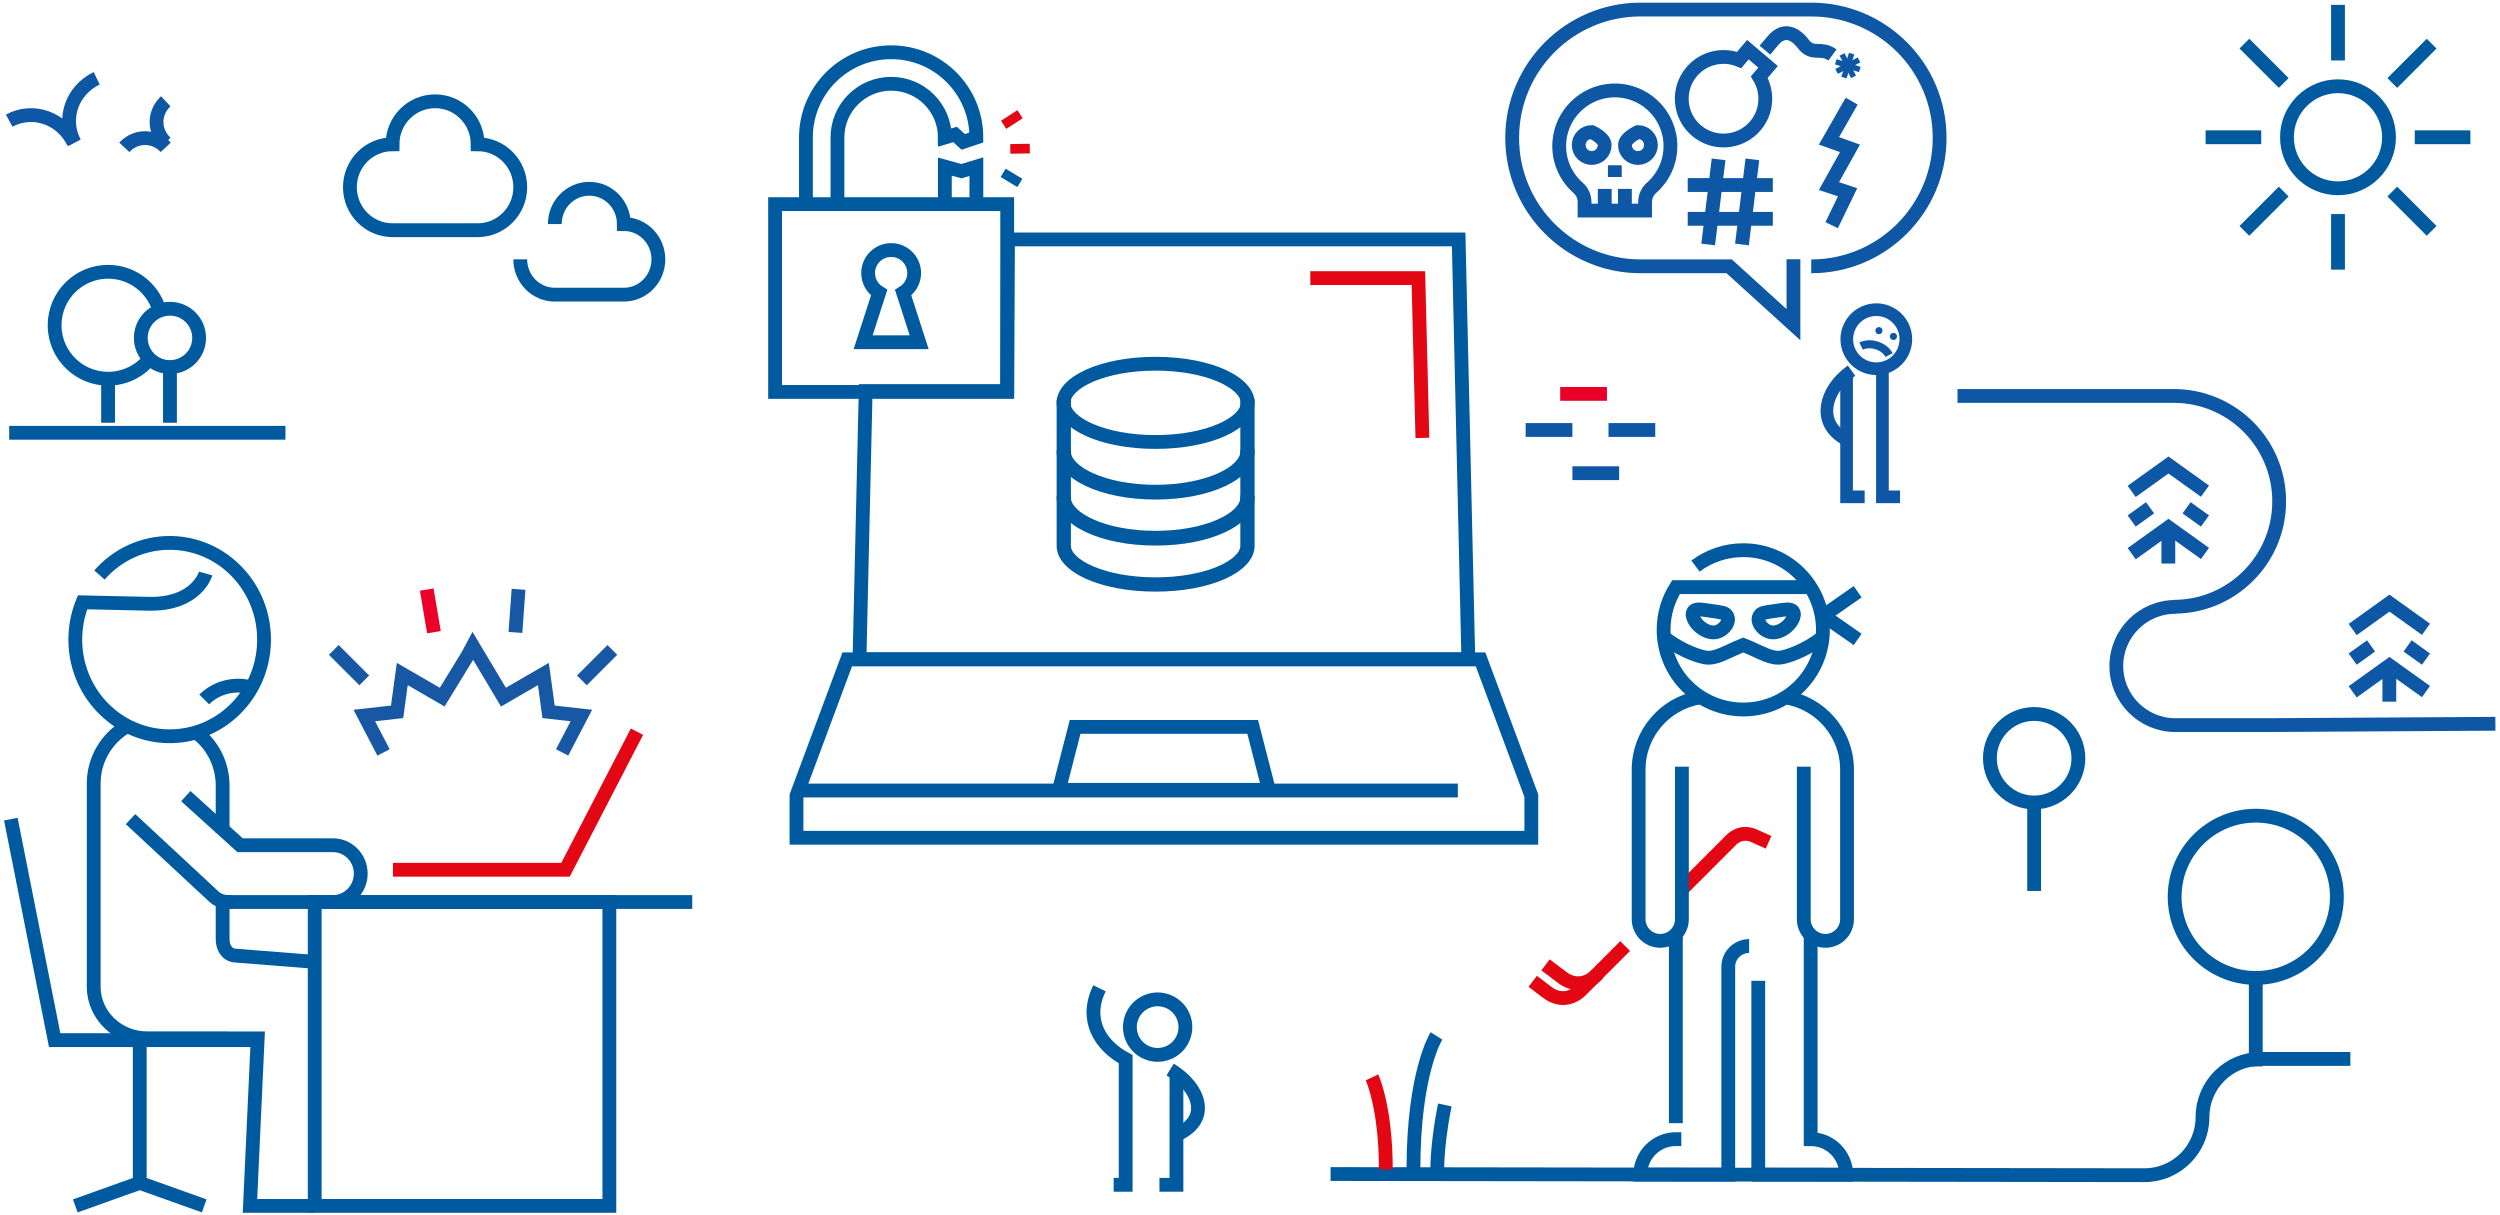 <?xml version="1.0" encoding="UTF-8"?>
<svg width="543px" height="264px" viewBox="0 0 543 264" version="1.1" xmlns="http://www.w3.org/2000/svg" xmlns:xlink="http://www.w3.org/1999/xlink">
    <!-- Generator: Sketch 63.1 (92452) - https://sketch.com -->
    <title>Group 7</title>
    <desc>Created with Sketch.</desc>
    <g id="Page-1" stroke="none" stroke-width="1" fill="none" fill-rule="evenodd">
        <g id="Swish-för-företag-Copy-3" transform="translate(-712, -216)">
            <g id="Group-7" transform="translate(714, 217)">
                <g id="line" stroke-width="3">
                    <g id="Main-house" transform="translate(287, 224)">
                        <path d="M0,30 L176.758,30.253 C183.732,30.253 189.385,24.6 189.385,17.627 C189.385,10.653 195.038,5 202.012,5 L221.5,5" id="Path-7" stroke="#005AA0"></path>
                        <g id="Group-6" transform="translate(9, 0)">
                            <path d="M9,29 C9,7.836 14,0 14,0" id="Stroke-43" stroke="#005AA0"></path>
                            <path d="M0,9 C0,9 3,15.411 3,29" id="Stroke-45" stroke="#E30613"></path>
                            <path d="M15.819,15 C15.819,15 14.181,22.737 14.181,29" id="Stroke-47" stroke="#005AA0"></path>
                        </g>
                    </g>
                    <g id="Group-64" transform="translate(9, 58)" stroke="#005AA0">
                        <g id="round-tree" transform="translate(0.862, 0.031)">
                            <line x1="25.054" y1="20.696" x2="25.054" y2="32.792" id="Stroke-37"></line>
                            <path d="M20.65,18.904 C18.521,21.539 15.263,23.226 11.612,23.226 C8.541,23.226 5.749,22.032 3.671,20.085 C1.412,17.967 0,14.954 0,11.612 C0,5.199 5.199,0 11.612,0 C16.929,0 21.413,3.573 22.789,8.45" id="Stroke-39"></path>
                            <path d="M31.388,14.362 C31.388,15.86 30.868,17.236 30,18.32 C28.839,19.768 27.055,20.696 25.054,20.696 C21.556,20.696 18.72,17.86 18.72,14.362 C18.72,10.864 21.556,8.028 25.054,8.028 C28.552,8.028 31.388,10.864 31.388,14.362 Z" id="Stroke-40"></path>
                            <line x1="11.612" y1="23.225" x2="11.612" y2="32.792" id="Stroke-38"></line>
                        </g>
                    </g>
                    <path d="M83.25,30.333 C78.141,30.333 74,34.512 74,39.666 C74,44.821 78.141,49 83.25,49 L101.75,49 C106.859,49 111,44.821 111,39.666 C111,34.512 106.859,30.333 101.75,30.333 C101.75,25.179 97.609,21 92.5,21 C87.391,21 83.25,25.179 83.25,30.333 Z" id="Stroke-1" stroke="#005AA0"></path>
                    <path d="M111,55.333 C111,59.568 114.357,63 118.5,63 L133.5,63 C137.642,63 141,59.568 141,55.333 C141,51.099 137.642,47.667 133.5,47.667 C133.5,43.432 130.142,40 126,40 C121.858,40 118.5,43.432 118.5,47.667" id="Stroke-1" stroke="#005AA0"></path>
                    <g id="sun" transform="translate(477, 0)" stroke="#005AA0">
                        <line x1="12.136" y1="28.813" x2="0.056" y2="28.813" id="Stroke-1"></line>
                        <line x1="57.57" y1="28.813" x2="45.49" y2="28.813" id="Stroke-2"></line>
                        <line x1="28.813" y1="45.491" x2="28.813" y2="57.569" id="Stroke-3"></line>
                        <line x1="28.813" y1="0.056" x2="28.813" y2="12.137" id="Stroke-4"></line>
                        <line x1="8.479" y1="8.479" x2="17.021" y2="17.021" id="Stroke-5"></line>
                        <line x1="40.605" y1="40.605" x2="49.147" y2="49.147" id="Stroke-6"></line>
                        <line x1="49.147" y1="8.479" x2="40.604" y2="17.021" id="Stroke-7"></line>
                        <line x1="17.02" y1="40.605" x2="8.479" y2="49.147" id="Stroke-8"></line>
                        <path d="M39.896,28.813 C39.896,22.696 34.93,17.73 28.813,17.73 C22.696,17.73 17.729,22.696 17.729,28.813 C17.729,34.931 22.696,39.897 28.813,39.897 C34.93,39.897 39.896,34.931 39.896,28.813 Z" id="Stroke-9"></path>
                    </g>
                    <g id="Group-20" transform="translate(430, 154)" stroke="#005AA0">
                        <path d="M19.426,9.686 C19.426,11.958 18.637,14.046 17.32,15.691 C15.558,17.889 12.851,19.297 9.815,19.297 C4.507,19.297 0.204,14.994 0.204,9.686 C0.204,4.378 4.507,0.075 9.815,0.075 C15.123,0.075 19.426,4.378 19.426,9.686 Z" id="Stroke-2"></path>
                        <line x1="57.952" y1="57.406" x2="57.952" y2="76.628" id="Stroke-3"></line>
                        <path d="M75.572,39.785 C75.572,49.516 67.683,57.406 57.952,57.406 C53.292,57.406 49.054,55.597 45.903,52.642 C42.474,49.428 40.331,44.856 40.331,39.785 C40.331,30.054 48.22,22.165 57.952,22.165 C67.683,22.165 75.572,30.054 75.572,39.785 Z" id="Stroke-4"></path>
                        <line x1="9.815" y1="19.297" x2="9.815" y2="38.52" id="Stroke-1"></line>
                    </g>
                    <g id="Group-3" transform="translate(509, 130)" stroke="#0D57A5">
                        <polyline id="Stroke-1" points="1.33226763e-13 5.733 7.988 -8.2067686e-13 15.921 5.679"></polyline>
                        <polyline id="Stroke-2" points="1.33226763e-13 19.263 7.988 13.529 15.921 19.209"></polyline>
                        <line x1="-4.10782519e-13" y1="12.157" x2="3.994" y2="9.291" id="Stroke-3"></line>
                        <line x1="15.922" y1="12.157" x2="11.927" y2="9.291" id="Stroke-4"></line>
                        <line x1="7.961" y1="14.4" x2="7.961" y2="21.402" id="Stroke-5"></line>
                    </g>
                    <g id="Group-5" transform="translate(17, 23.5) scale(-1, 1) translate(-17, -23.5) translate(0, 16)" stroke="#0D57A5">
                        <path d="M0,14 C2.667,11.514 2.667,7.486 0,5" id="Stroke-1"></path>
                        <path d="M9,15 C6.514,12.333 2.486,12.333 0,15" id="Stroke-2"></path>
                        <path d="M19.798,14 C22.556,8.879 20.408,2.611 15,0" id="Stroke-3"></path>
                        <path d="M34,9.202 C28.879,6.444 22.611,8.592 20,14" id="Stroke-4"></path>
                    </g>
                    <path d="M470.142,130.787 C482.786,130.787 493.036,120.537 493.036,107.893 C493.036,95.25 482.786,85 470.142,85 L423.168,85" id="Shape" stroke="#0D57A5"></path>
                    <path d="M470.506,130.816 C463.414,130.816 457.665,136.565 457.665,143.657 C457.665,150.748 463.414,156.497 470.506,156.497 L490.32,156.497 L540,156.204" id="Stroke-7" stroke="#0D57A5"></path>
                    <g id="Group-4" transform="translate(461, 100)" stroke="#0D57A5">
                        <polyline id="Stroke-1" points="1.33226763e-13 5.733 7.988 -8.21120949e-13 15.921 5.679"></polyline>
                        <polyline id="Stroke-2" points="1.33226763e-13 19.263 7.988 13.529 15.921 19.209"></polyline>
                        <line x1="-4.10116385e-13" y1="12.157" x2="3.994" y2="9.291" id="Stroke-3"></line>
                        <line x1="15.922" y1="12.157" x2="11.927" y2="9.291" id="Stroke-4"></line>
                        <line x1="7.961" y1="14.4" x2="7.961" y2="21.402" id="Stroke-5"></line>
                    </g>
                    <g id="Group-5-Copy" transform="translate(74.5, 188.5) scale(-1, 1) translate(-74.5, -188.5) translate(0, 116)">
                        <g id="company/person-with-computer-2" transform="translate(74.5, 72.5) scale(-1, 1) translate(-74.5, -72.5) translate(0, 0)">
                            <g id="company/person-with-computer" transform="translate(74.5, 72.5) scale(-1, 1) translate(-74.5, -72.5) ">
                                <g id="lines">
                                    <path d="M82.646,91.918 L99.988,90.55 C101.833,90.329 102.627,88.71 102.646,86.971 L102.646,78.918" id="Stroke-1" stroke="#005AA0"></path>
                                    <path d="M108.646,41.918 C105.037,44.439 102.646,48.763 102.646,53.648 L102.646,63.918" id="Stroke-3" stroke="#005AA0"></path>
                                    <path d="M123.729,40.918 C127.868,43.439 130.646,47.993 130.646,53.162 L130.646,97.438 C130.578,103.638 125.301,108.531 119.09,108.52 L95.03,108.53 L96.703,144.918 L82.646,144.918" id="Stroke-5" stroke="#005AA0"></path>
                                    <path d="M83.187,78.918 L78.654,78.912 C75.349,78.911 72.646,76.136 72.646,72.747 C72.647,69.355 75.352,66.583 78.657,66.584 L98.845,66.59 L110.646,55.918" id="Stroke-7" stroke="#005AA0"></path>
                                    <path d="M122.646,60.918 L104.45,77.832 C103.282,78.825 102.092,78.918 100.783,78.918 L100.646,78.918" id="Stroke-9" stroke="#005AA0"></path>
                                    <path d="M106.325,7.571 C106.325,7.571 108.248,14.37 118.715,14.139 L133.059,13.823 L133.379,14.634 C134.149,16.767 134.591,19.065 134.641,21.466 C134.884,33.062 125.906,42.663 114.586,42.913 C103.267,43.162 93.893,33.963 93.651,22.368 C93.407,10.773 102.386,1.172 113.705,0.923 C119.919,0.785 125.548,3.496 129.4,7.888" id="Stroke-11" stroke="#005AA0"></path>
                                    <path d="M95.646,34.281 C96.885,34.732 98.197,34.943 99.501,34.915 C102.112,34.862 104.702,33.859 106.646,31.918" id="Stroke-13" stroke="#005AA0" transform="translate(101.146, 33.418) scale(1, -1) translate(-101.146, -33.418) "></path>
                                    <polygon id="Stroke-15" stroke="#005AA0" points="18.646 144.918 82.646 144.918 82.646 78.918 18.646 78.918"></polygon>
                                    <line x1="120.646" y1="108.918" x2="120.646" y2="139.918" id="Stroke-17" stroke="#005AA0"></line>
                                    <polyline id="Stroke-18" stroke="#005AA0" points="106.646 144.918 120.646 139.918 134.646 144.918"></polyline>
                                    <line x1="101.646" y1="78.918" x2="0.646" y2="78.918" id="Stroke-19" stroke="#005AA0"></line>
                                    <polyline id="Stroke-20" stroke="#E30613" points="65.646 71.918 28.173 71.918 12.646 41.918"></polyline>
                                    <g id="Group-2" transform="translate(18, 11)">
                                        <g id="Group">
                                            <polyline id="Stroke-1" stroke="#1757A4" points="49.695 35.426 53.876 27.408 46.752 26.611 45.628 18.392 36.954 23.418 31.365 14.28 30.302 12.287 23.651 23.418 14.976 18.392 13.853 26.611 6.729 27.408 10.91 35.426"></polyline>
                                            <line x1="6.617" y1="19.776" x2="9.9475983e-14" y2="13.16" id="Stroke-2" stroke="#1757A4"></line>
                                            <line x1="53.883" y1="19.776" x2="60.5" y2="13.16" id="Stroke-3" stroke="#1757A4"></line>
                                            <line x1="21.05" y1="9.363" x2="20.372" y2="-1.22213351e-12" id="Stroke-4" stroke="#1757A4"></line>
                                            <line x1="38.749" y1="9.309" x2="40.315" y2="0.053" id="Stroke-5" stroke="#EA0029"></line>
                                        </g>
                                    </g>
                                    <polyline id="Stroke-21" stroke="#005AA0" points="95.646 108.918 139.125 108.918 148.646 60.918"></polyline>
                                </g>
                            </g>
                        </g>
                    </g>
                    <g id="Group-9" transform="translate(235, 213)" stroke="#005AA0">
                        <path d="M20.221,10.804 C19.275,13.996 15.919,15.817 12.728,14.87 C9.536,13.924 7.716,10.569 8.662,7.376 C9.608,4.185 12.962,2.364 16.155,3.311 C19.347,4.257 21.167,7.612 20.221,10.804 Z" id="Stroke-1"></path>
                        <polyline id="Stroke-3" points="18.524 19.903 18.524 43.34 14.834 43.34"></polyline>
                        <path d="M1.81,0.661 C-1.548,7.494 1.984,13.127 7.497,16.047 L7.497,43.34 L4.881,43.34" id="Stroke-5"></path>
                        <path d="M17.157,18.289 C20.631,20.46 22.575,22.992 23.087,25.502 C23.554,27.803 22.779,30.553 18.622,32.444" id="Stroke-7"></path>
                    </g>
                    <line x1="60" y1="93" x2="0" y2="93" id="Path-83" stroke="#005AA0"></line>
                </g>
                <g id="puter" transform="translate(166, 10)">
                    <polyline id="Stroke-1" stroke="#005AA0" stroke-width="3" points="85.326 170.96 5 170.96 5 161.81 16.026 132.2 153.574 132.2 164.6 161.81 164.6 170.96 85.009 170.96"></polyline>
                    <line x1="5" y1="160.7" x2="148.64" y2="160.7" id="Stroke-3" stroke="#005AA0" stroke-width="3"></line>
                    <path d="M150.92,132.2 L18.68,132.2 L20.023,73.934 L50.766,73.934 C50.876,51.978 50.93,41 50.93,41 C50.93,41 83.56,41 148.819,41 L150.92,132.2 Z" id="Stroke-5" stroke="#005AA0" stroke-width="3"></path>
                    <g id="lines-2">
                        <g id="lines">
                            <polygon id="Stroke-1" stroke="#005AA0" stroke-width="3" points="0.35 74.129 50.766 74.129 50.766 33.34 0.35 33.34"></polygon>
                            <path d="M13.895,32.449 L13.895,18.86 C13.895,12.419 19.117,7.197 25.558,7.197 C31.999,7.197 37.221,12.419 37.221,18.86 L39.44,18.208 L41.211,19.823 L44.068,18.86 C44.068,8.637 35.782,0.35 25.558,0.35 C15.335,0.35 7.048,8.637 7.048,18.86 L7.048,32.449" id="Stroke-3" stroke="#005AA0" stroke-width="3"></path>
                            <polyline id="Stroke-4" stroke="#005AA0" stroke-width="3" points="37.221 32.449 37.221 25.194 40.818 26.178 44.068 25.194 44.068 32.449"></polyline>
                            <line x1="49.995" y1="16.109" x2="53.555" y2="13.806" id="Stroke-5" stroke="#E30613" stroke-width="2.1"></line>
                            <line x1="51.434" y1="21.341" x2="55.673" y2="21.275" id="Stroke-6" stroke="#E30613" stroke-width="2.1"></line>
                            <line x1="49.881" y1="26.542" x2="53.511" y2="28.733" id="Stroke-7" stroke="#005AA0" stroke-width="2.1"></line>
                            <path d="M31.643,63.335 L28.167,52.57 C29.599,51.691 30.558,50.115 30.558,48.31 C30.558,45.548 28.32,43.309 25.558,43.309 C22.796,43.309 20.557,45.548 20.557,48.31 C20.557,50.115 21.516,51.691 22.95,52.57 L19.473,63.335 L31.643,63.335 Z" id="Stroke-8" stroke="#005AA0" stroke-width="3"></path>
                        </g>
                    </g>
                    <polyline id="Path" stroke="#E30613" stroke-width="3" points="116.6 49.4 140.07 49.4 140.945 84.115"></polyline>
                    <polyline id="Stroke-12" stroke="#005AA0" stroke-width="3" points="107.6 160.56 62 160.56 65.518 146.88 104.082 146.88 105.84 153.72 107.6 160.56"></polyline>
                </g>
                <g id="Group-48" transform="translate(326, 1)">
                    <line x1="10.874" y1="83.551" x2="21.026" y2="83.551" id="Stroke-13" stroke="#E90029" stroke-width="3"></line>
                    <line x1="21.367" y1="91.395" x2="31.519" y2="91.395" id="Stroke-14" stroke="#0D57A5" stroke-width="3"></line>
                    <line x1="3.372" y1="91.395" x2="13.524" y2="91.395" id="Stroke-15" stroke="#0D57A5" stroke-width="3"></line>
                    <line x1="13.524" y1="100.777" x2="23.676" y2="100.777" id="Stroke-16" stroke="#0D57A5" stroke-width="3"></line>
                    <path d="M73.171,72.454 C73.603,75.968 76.805,78.47 80.318,78.039 C83.831,77.608 86.334,74.406 85.903,70.892 C85.472,67.379 82.269,64.876 78.756,65.308 C75.243,65.739 72.74,68.941 73.171,72.454 Z" id="Stroke-19" stroke="#0D57A5" stroke-width="2.75"></path>
                    <path d="M76.23,73.176 C77.18,72.697 78.418,72.643 79.627,73.03 C80.835,73.417 81.812,74.179 82.307,75.122" id="Stroke-20" stroke="#0D57A5" stroke-width="1.75"></path>
                    <polyline id="Stroke-21" stroke="#0D57A5" stroke-width="2.75" points="73.078 79.57 73.078 105.913 77.004 105.913"></polyline>
                    <polyline id="Stroke-22" stroke="#0D57A5" stroke-width="2.75" points="80.862 78.343 80.862 105.912 84.692 105.912"></polyline>
                    <path d="M74.147,78.494 C71.043,80.755 69.323,83.419 68.895,86.079 C68.504,88.519 69.24,91.451 73.016,93.516" id="Stroke-23" stroke="#0D57A5" stroke-width="2.75"></path>
                    <path d="M61.536,54.312 L61.536,68.523 L47.579,55.846 L28.331,55.846 C12.93,55.846 0.445,43.361 0.445,27.96 C0.445,12.56 12.93,0.075 28.331,0.075 L65.401,0.075 C80.803,0.075 93.287,12.56 93.287,27.96 C93.287,43.361 80.803,55.846 65.401,55.846" id="Stroke-24" stroke="#0D57A5" stroke-width="3"></path>
                    <path d="M34.821,29.724 C34.821,22.767 28.942,17.184 21.881,17.671 C16.001,18.077 11.205,22.787 10.702,28.66 C10.356,32.702 12.003,36.371 14.767,38.8 C15.653,39.578 16.165,40.695 16.165,41.873 L16.165,43.737 L29.312,43.737 L29.312,41.873 C29.312,40.695 29.825,39.578 30.71,38.8 C33.23,36.586 34.821,33.342 34.821,29.724 Z" id="Stroke-25" stroke="#0D57A5" stroke-width="3"></path>
                    <line x1="20.548" y1="39.028" x2="20.548" y2="43.018" id="Stroke-26" stroke="#0D57A5" stroke-width="3"></line>
                    <line x1="24.929" y1="39.028" x2="24.929" y2="43.018" id="Stroke-27" stroke="#0D57A5" stroke-width="3"></line>
                    <path d="M20.537,29.499 C20.537,31.057 19.274,32.319 17.717,32.319 C16.159,32.319 14.896,31.057 14.896,29.499 C14.896,27.941 16.159,26.679 17.717,26.679 C17.717,26.679 20.537,27.941 20.537,29.499 Z" id="Stroke-28" stroke="#0D57A5" stroke-width="3"></path>
                    <path d="M24.941,29.499 C24.941,31.057 26.203,32.319 27.761,32.319 C29.319,32.319 30.581,31.057 30.581,29.499 C30.581,27.941 29.319,26.679 27.761,26.679 C27.761,26.679 24.941,27.941 24.941,29.499 Z" id="Stroke-29" stroke="#0D57A5" stroke-width="3"></path>
                    <line x1="22.739" y1="33.9" x2="22.739" y2="36.445" id="Stroke-30" stroke="#0D57A5" stroke-width="3"></line>
                    <line x1="45.276" y1="32.613" x2="43.016" y2="51.102" id="Stroke-31" stroke="#0D57A5" stroke-width="3"></line>
                    <line x1="52.614" y1="32.613" x2="50.354" y2="51.102" id="Stroke-32" stroke="#0D57A5" stroke-width="3"></line>
                    <line x1="57.059" y1="38.189" x2="38.57" y2="38.189" id="Stroke-33" stroke="#0D57A5" stroke-width="3"></line>
                    <line x1="57.059" y1="45.527" x2="38.57" y2="45.527" id="Stroke-34" stroke="#0D57A5" stroke-width="3"></line>
                    <line x1="72.5" y1="14.859" x2="74.18" y2="9.654" id="Stroke-35" stroke="#0D57A5" stroke-width="1.2"></line>
                    <line x1="70.738" y1="11.417" x2="75.943" y2="13.097" id="Stroke-36" stroke="#0D57A5" stroke-width="1.2"></line>
                    <line x1="70.906" y1="13.503" x2="75.775" y2="11.011" id="Stroke-37" stroke="#0D57A5" stroke-width="1.2"></line>
                    <line x1="72.094" y1="9.822" x2="74.587" y2="14.691" id="Stroke-38" stroke="#0D57A5" stroke-width="1.2"></line>
                    <path d="M54.116,14.751 L56.022,12.51 L51.648,8.789 L49.741,11.029 C46.218,9.609 42.036,10.514 39.439,13.566 C36.191,17.384 36.653,23.111 40.47,26.359 C44.288,29.606 50.015,29.145 53.262,25.327 C55.859,22.274 56.082,18.002 54.116,14.751 Z" id="Stroke-39" stroke="#0D57A5" stroke-width="3"></path>
                    <path d="M55.334,8.886 C55.334,8.886 56.373,7.667 57.13,6.775 C58.889,4.707 61.257,4.38 63.724,7.598 C65.686,10.156 67.522,8.104 70.011,9.942" id="Stroke-40" stroke="#0D57A5" stroke-width="3"></path>
                    <polyline id="Stroke-41" stroke="#0D57A5" stroke-width="3" points="74.18 19.974 69.254 28.598 73.807 30.227 69.254 38.413 73.295 39.766 69.837 46.911"></polyline>
                    <path d="M82.493,70.908 C82.403,71.33 82.671,71.746 83.093,71.837 C83.513,71.928 83.93,71.66 84.02,71.239 C84.112,70.817 83.844,70.401 83.422,70.31 C83.001,70.219 82.585,70.487 82.493,70.908" id="Fill-42" fill="#0D57A5"></path>
                    <path d="M79.342,69.653 C79.251,70.075 79.519,70.49 79.94,70.582 C80.362,70.673 80.778,70.405 80.869,69.984 C80.96,69.562 80.693,69.146 80.271,69.054 C79.849,68.963 79.433,69.231 79.342,69.653" id="Fill-43" fill="#0D57A5"></path>
                </g>
                <g id="people/burglar" transform="translate(330, 118)" stroke-width="3">
                    <g id="lines">
                        <path d="M61.276,84.132 L61.276,128.42 C65.539,128.42 68.994,131.875 68.994,136.138 L49.894,136.138 L49.894,94.024" id="Stroke-1" stroke="#005AA0"></path>
                        <line x1="31.997" y1="124.95" x2="31.997" y2="83.934" id="Stroke-3" stroke="#005AA0"></line>
                        <path d="M47.907,86.48 C45.406,86.48 43.378,88.507 43.378,91.009 L43.378,136.138 L24.279,136.138 C24.279,131.876 27.734,128.42 31.997,128.42 L33.181,128.42" id="Stroke-5" stroke="#005AA0"></path>
                        <path d="M33.306,74.157 L43.833,63.629 C43.833,63.629 45.956,60.985 49.309,62.681 L52.131,63.952" id="Stroke-7" stroke="#E30613"></path>
                        <path d="M0.911,94.136 L3.794,96.341 C8.283,99.915 11.724,95.74 11.724,95.74 L20.983,86.48" id="Stroke-9" stroke="#E30613"></path>
                        <path d="M15.009,92.524 C15.009,92.524 11.569,96.699 7.078,93.125 L3.685,90.57" id="Stroke-11" stroke="#E30613"></path>
                        <path d="M59.778,47.517 L59.778,80.655 C59.778,83.249 61.882,85.352 64.475,85.352 C67.07,85.352 69.174,83.249 69.174,80.655 L69.174,49.649 L69.174,48.163 C69.174,40.246 63.382,33.681 55.803,32.475" id="Stroke-13" stroke="#005AA0"></path>
                        <path d="M33.306,47.517 L33.306,80.655 C33.306,83.249 31.202,85.352 28.608,85.352 C26.014,85.352 23.91,83.249 23.91,80.655 L23.91,49.649 L23.91,48.163 C23.91,40.303 29.619,33.776 37.118,32.502" id="Stroke-15" stroke="#005AA0"></path>
                        <path d="M57.651,14.547 C57.69,14.308 57.52,13.765 57.262,13.613 C56.621,13.233 55.819,13.356 54.206,13.601 C53.545,13.702 50.977,14.004 50.589,14.294 C48.809,15.623 51.052,18.498 53.269,18.356 C53.64,18.332 54.015,18.257 54.383,18.128 C55.919,17.589 57.456,16.058 57.651,14.547 Z" id="Stroke-17" stroke="#005AA0"></path>
                        <path d="M35.622,14.547 C35.582,14.308 35.753,13.765 36.01,13.613 C36.651,13.233 37.454,13.356 39.067,13.601 C39.728,13.702 42.295,14.004 42.684,14.294 C44.464,15.623 42.221,18.498 40.004,18.356 C39.632,18.332 39.258,18.257 38.89,18.128 C37.353,17.589 35.817,16.058 35.622,14.547 Z" id="Stroke-19" stroke="#005AA0"></path>
                        <path d="M61.527,8.525 L32.03,8.525 C30.324,11.206 29.336,14.387 29.336,17.8 C29.336,27.355 37.082,35.101 46.636,35.101 C56.191,35.101 63.937,27.355 63.937,17.8 C63.937,8.245 56.191,0.5 46.636,0.5 C42.745,0.5 39.153,1.785 36.263,3.953" id="Stroke-21" stroke="#005AA0"></path>
                        <path d="M29.542,19.501 C32.228,21.67 35.959,23.318 38.188,23.767 C40.604,24.252 42.684,22.678 46.637,21.091 C50.59,22.678 52.67,24.252 55.085,23.767 C57.314,23.318 61.046,21.67 63.73,19.501" id="Stroke-23" stroke="#005AA0"></path>
                        <line x1="64.056" y1="14.707" x2="71.482" y2="9.525" id="Stroke-25" stroke="#005AA0"></line>
                        <line x1="71.482" y1="19.888" x2="64.056" y2="14.706" id="Stroke-27" stroke="#005AA0"></line>
                    </g>
                </g>
                <g id="database" transform="translate(228, 77)" fill="#005AA0" fill-rule="nonzero" stroke="#005AA0">
                    <path d="M21,0 C9.225,0 0,4.174 0,9.5 C0,14.826 9.225,19 21,19 C32.775,19 42,14.826 42,9.5 C42,4.174 32.775,0 21,0 Z M21,17 C9.803,17 2,13.046 2,9.5 C2,5.954 9.803,2 21,2 C32.197,2 40,5.954 40,9.5 C40,13.046 32.197,17 21,17 Z" id="Shape"></path>
                    <path d="M40.95,19 C40.371,19 39.9,19.493 39.9,20.1 C39.9,23.741 32.139,27.8 21,27.8 C9.862,27.8 2.1,23.741 2.1,20.1 C2.1,19.493 1.63,19 1.05,19 C0.47,19 0,19.493 0,20.1 C0,25.651 9.225,30 21,30 C32.775,30 42,25.651 42,20.1 C42,19.493 41.53,19 40.95,19 Z" id="Path"></path>
                    <path d="M40.95,29 C40.371,29 39.9,29.493 39.9,30.1 C39.9,33.741 32.139,37.8 21,37.8 C9.862,37.8 2.1,33.741 2.1,30.1 C2.1,29.493 1.63,29 1.05,29 C0.47,29 0,29.493 0,30.1 C0,35.651 9.225,40 21,40 C32.775,40 42,35.651 42,30.1 C42,29.493 41.53,29 40.95,29 Z" id="Path"></path>
                    <path d="M40.95,8 C40.37,8 39.9,8.47 39.9,9.05 L39.9,40.55 C39.9,44.026 32.138,47.9 21,47.9 C9.862,47.9 2.1,44.026 2.1,40.55 L2.1,9.05 C2.1,8.47 1.63,8 1.05,8 C0.47,8 0,8.47 0,9.05 L0,40.55 C0,45.848 9.225,50 21,50 C32.775,50 42,45.848 42,40.55 L42,9.05 C42,8.47 41.53,8 40.95,8 Z" id="Path"></path>
                </g>
            </g>
        </g>
    </g>
</svg>